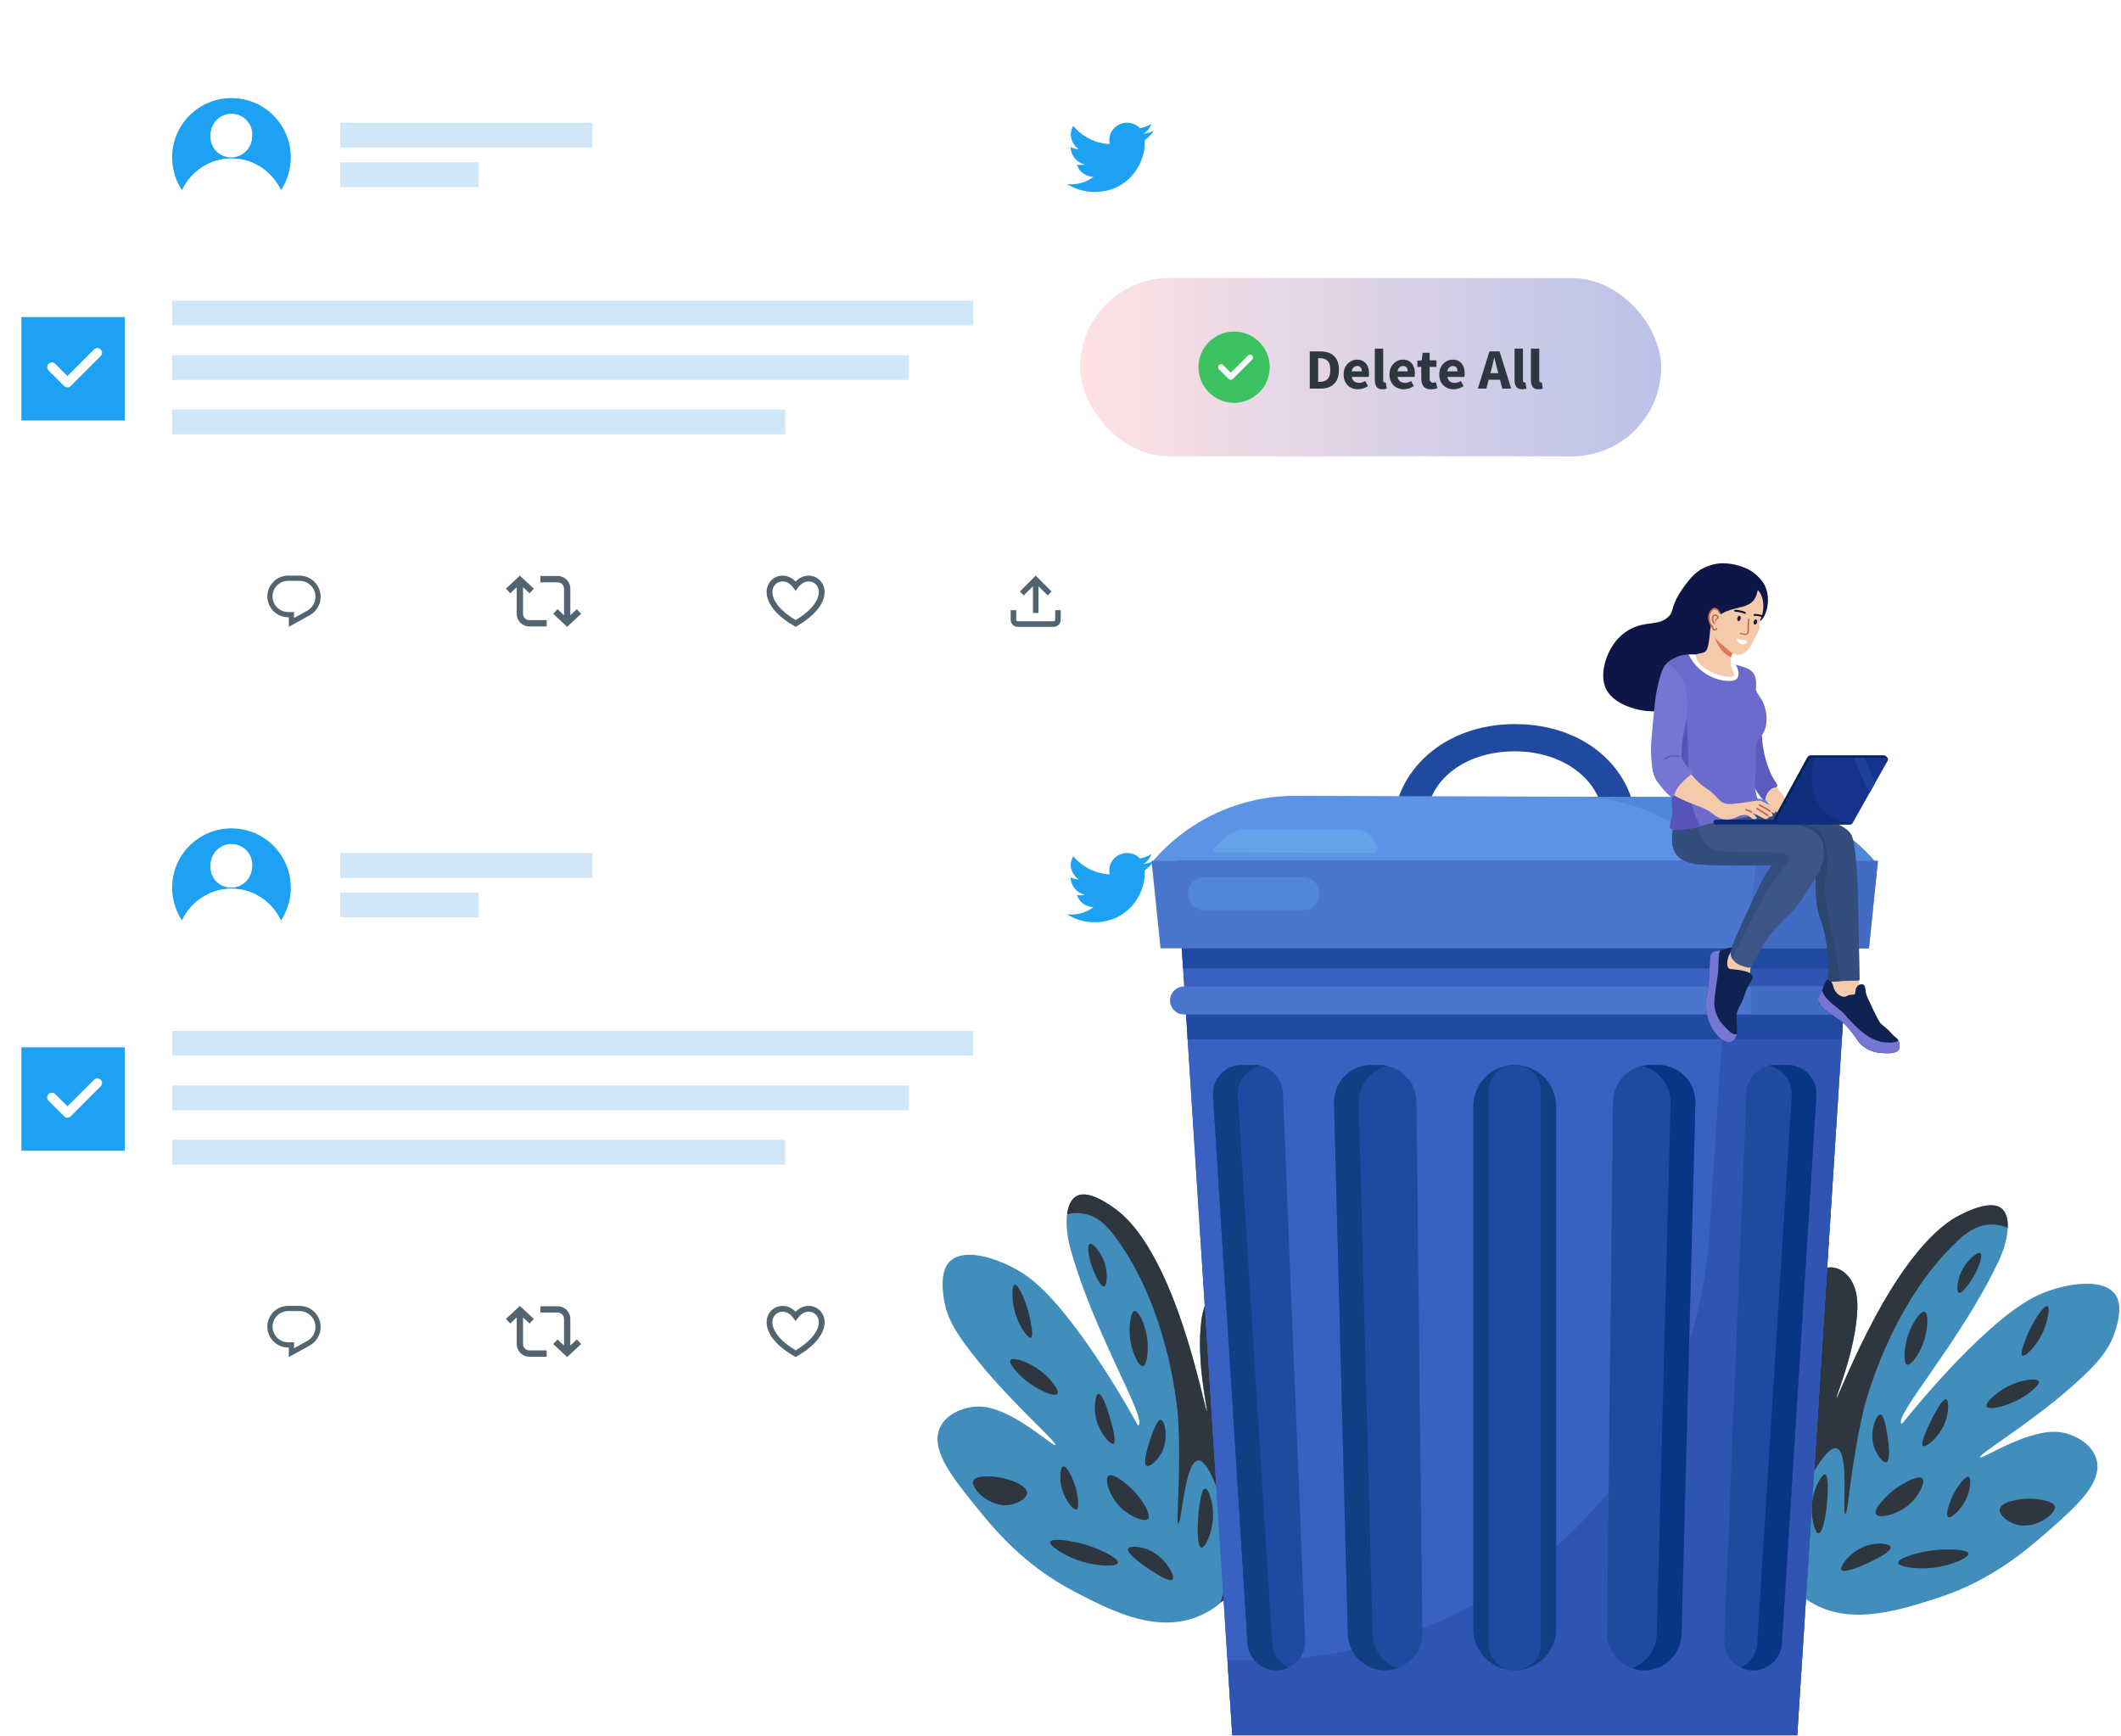 <svg width="595" height="487" viewBox="0 0 595 487" fill="none" xmlns="http://www.w3.org/2000/svg">
<g filter="url(#filter0_d_10676_3098)">
<path d="M125.392 191.758H344.067C348.376 191.758 351.967 186.722 351.967 180.679V26.077C351.967 20.034 348.376 14.998 344.067 14.998H28.442C24.134 14.998 20.543 20.034 20.543 26.077L20.543 180.679C20.543 186.722 24.134 191.758 28.442 191.758H67.94H125.392Z" fill="white"/>
</g>
<path d="M166.195 41.379H95.45V34.443H166.195V41.379Z" fill="#D0E7F7"/>
<path d="M134.29 52.477H95.45V45.541H134.29V52.477Z" fill="#D0E7F7"/>
<path d="M323.635 36.719C322.724 37.107 321.784 37.375 320.782 37.495C321.814 36.898 322.603 35.943 322.967 34.78C321.996 35.347 320.934 35.734 319.811 35.973C318.901 35.019 317.596 34.422 316.17 34.422C313.409 34.422 311.194 36.629 311.194 39.314C311.194 39.702 311.224 40.06 311.315 40.418C307.188 40.239 303.547 38.27 301.089 35.317C299.329 38.419 301.302 40.985 302.606 41.85C301.817 41.85 301.029 41.611 300.361 41.253C300.361 43.67 302.091 45.668 304.336 46.116C303.851 46.265 302.758 46.354 302.091 46.205C302.728 48.144 304.579 49.576 306.733 49.606C305.034 50.919 302.546 51.963 299.36 51.635C301.575 53.037 304.184 53.842 307.006 53.842C316.17 53.842 321.147 46.384 321.147 39.941C321.147 39.732 321.147 39.523 321.116 39.314C322.148 38.568 322.998 37.703 323.635 36.719Z" fill="#1DA1F2"/>
<path d="M273.006 91.273H48.288V84.338H273.006V91.273Z" fill="#D0E7F7"/>
<path d="M254.973 106.574H48.288V99.638H254.973V106.574Z" fill="#D0E7F7"/>
<path d="M220.295 121.812H48.288V114.877H220.295V121.812Z" fill="#D0E7F7"/>
<path d="M64.931 44.456C71.063 44.456 76.319 48.107 78.8 53.363C80.552 50.735 81.574 47.523 81.574 44.164C81.574 34.965 74.129 27.518 64.931 27.518C55.733 27.518 48.288 34.965 48.288 44.164C48.288 47.523 49.31 50.735 51.062 53.363C53.543 48.107 58.799 44.456 64.931 44.456ZM64.931 31.899C68.143 31.899 70.771 34.527 70.771 37.739C70.771 40.952 68.143 43.58 64.931 43.58C61.719 43.58 59.091 40.952 59.091 37.739C59.091 34.527 61.719 31.899 64.931 31.899Z" fill="#1DA1F2"/>
<path d="M64.871 44.148C68.083 44.148 70.711 41.52 70.711 38.308C70.711 35.095 68.083 32.467 64.871 32.467C61.659 32.467 59.031 35.095 59.031 38.308C59.031 41.666 61.659 44.148 64.871 44.148Z" fill="white"/>
<path d="M64.936 60.805C70.776 60.805 75.886 57.884 78.806 53.358C76.324 48.101 71.068 44.451 64.936 44.451C58.805 44.451 53.549 48.101 51.067 53.358C53.987 57.884 59.097 60.805 64.936 60.805Z" fill="white"/>
<rect x="20.541" y="145.707" width="331.454" height="45.906" rx="10" fill="white"/>
<path d="M227.014 163.09C226.02 163.041 224.835 163.505 223.85 164.847L223.195 165.734L222.539 164.847C221.554 163.505 220.368 163.041 219.374 163.09C218.363 163.147 217.463 163.725 217.007 164.644C216.558 165.555 216.492 166.905 217.396 168.564C218.27 170.167 220.046 172.038 223.195 173.941C226.343 172.038 228.118 170.167 228.992 168.564C229.895 166.905 229.829 165.555 229.38 164.644C228.923 163.725 228.024 163.147 227.014 163.09ZM230.42 169.345C229.321 171.363 227.165 173.51 223.604 175.584L223.195 175.828L222.785 175.584C219.223 173.51 217.068 171.363 215.967 169.345C214.861 167.312 214.82 165.392 215.549 163.92C216.271 162.464 217.702 161.553 219.292 161.472C220.634 161.398 222.031 161.927 223.194 163.106C224.357 161.927 225.753 161.398 227.095 161.472C228.685 161.553 230.116 162.464 230.838 163.92C231.567 165.392 231.526 167.312 230.42 169.345Z" fill="#536471"/>
<path d="M145.841 161.465L149.761 165.126L148.555 166.418L146.725 164.711V172.184C146.725 173.157 147.518 173.953 148.494 173.953H153.359V175.722H148.494C146.541 175.722 144.957 174.139 144.957 172.184V164.711L143.128 166.418L141.921 165.126L145.841 161.465ZM156.454 163.34H151.59V161.571H156.454C158.408 161.571 159.992 163.154 159.992 165.109V172.582L161.821 170.875L163.028 172.167L159.108 175.828L155.188 172.167L156.394 170.875L158.223 172.582V165.109C158.223 164.136 157.431 163.34 156.454 163.34Z" fill="#536471"/>
<path d="M75.003 167.298C75.003 164.075 77.617 161.465 80.84 161.465H84.023C87.297 161.465 89.95 164.119 89.95 167.392C89.95 169.551 88.778 171.534 86.891 172.576L81.019 175.828V173.138H80.97C77.696 173.211 75.003 170.579 75.003 167.298ZM80.84 162.923C78.421 162.923 76.462 164.884 76.462 167.298C76.462 169.755 78.481 171.731 80.937 171.68L81.193 171.672H82.477V173.349L86.186 171.301C87.608 170.513 88.492 169.018 88.492 167.392C88.492 164.921 86.491 162.923 84.023 162.923H80.84Z" fill="#536471"/>
<path d="M290.55 161.465L294.997 165.912L293.897 167.02L291.33 164.445V171.927H289.77V164.445L287.195 167.02L286.095 165.912L290.55 161.465ZM297.572 171.147L297.556 173.886C297.556 174.962 296.682 175.828 295.606 175.828H285.479C284.394 175.828 283.528 174.954 283.528 173.878V171.147H285.088V173.878C285.088 174.096 285.26 174.268 285.479 174.268H295.606C295.824 174.268 295.996 174.096 295.996 173.878L296.011 171.147H297.572Z" fill="#536471"/>
<rect x="6" y="88.938" width="29.004" height="29.004" fill="#1DA1F2"/>
<path d="M26.376 98.015L18.918 105.473L15.5 102.055C14.985 101.54 14.15 101.54 13.635 102.055C13.12 102.57 13.12 103.404 13.635 103.919L17.985 108.27C18.233 108.517 18.568 108.656 18.918 108.656C18.918 108.656 18.918 108.656 18.918 108.656C19.267 108.656 19.603 108.517 19.85 108.27L28.24 99.88C28.755 99.365 28.755 98.53 28.24 98.015C27.725 97.5 26.891 97.5 26.376 98.015Z" fill="white"/>
<g filter="url(#filter1_d_10676_3098)">
<path d="M125.392 396.598H344.067C348.376 396.598 351.967 391.562 351.967 385.519V230.917C351.967 224.874 348.376 219.838 344.067 219.838H28.442C24.134 219.838 20.543 224.874 20.543 230.917L20.543 385.519C20.543 391.562 24.134 396.598 28.442 396.598H67.94H125.392Z" fill="white"/>
</g>
<path d="M166.195 246.227H95.45V239.291H166.195V246.227Z" fill="#D0E7F7"/>
<path d="M134.29 257.324H95.45V250.388H134.29V257.324Z" fill="#D0E7F7"/>
<path d="M323.635 241.559C322.724 241.947 321.784 242.215 320.782 242.334C321.814 241.738 322.603 240.783 322.967 239.62C321.996 240.186 320.934 240.574 319.811 240.813C318.901 239.858 317.596 239.262 316.17 239.262C313.409 239.262 311.194 241.469 311.194 244.154C311.194 244.542 311.224 244.9 311.315 245.258C307.188 245.079 303.547 243.11 301.089 240.157C299.329 243.259 301.302 245.825 302.606 246.69C301.817 246.69 301.029 246.451 300.361 246.093C300.361 248.509 302.091 250.508 304.336 250.956C303.851 251.105 302.758 251.194 302.091 251.045C302.728 252.984 304.579 254.416 306.733 254.446C305.034 255.758 302.546 256.802 299.36 256.474C301.575 257.876 304.184 258.682 307.006 258.682C316.17 258.682 321.147 251.224 321.147 244.78C321.147 244.572 321.147 244.363 321.116 244.154C322.148 243.408 322.998 242.543 323.635 241.559Z" fill="#1DA1F2"/>
<path d="M273.006 296.121H48.288V289.185H273.006V296.121Z" fill="#D0E7F7"/>
<path d="M254.973 311.422H48.288V304.486H254.973V311.422Z" fill="#D0E7F7"/>
<path d="M220.295 326.66H48.288V319.724H220.295V326.66Z" fill="#D0E7F7"/>
<path d="M64.931 249.292C71.063 249.292 76.319 252.943 78.8 258.199C80.552 255.571 81.574 252.359 81.574 249C81.574 239.801 74.129 232.354 64.931 232.354C55.733 232.354 48.288 239.801 48.288 249C48.288 252.359 49.31 255.571 51.062 258.199C53.543 252.943 58.799 249.292 64.931 249.292ZM64.931 236.735C68.143 236.735 70.771 239.363 70.771 242.575C70.771 245.788 68.143 248.416 64.931 248.416C61.719 248.416 59.091 245.788 59.091 242.575C59.091 239.363 61.719 236.735 64.931 236.735Z" fill="#1DA1F2"/>
<path d="M64.871 248.984C68.083 248.984 70.711 246.356 70.711 243.144C70.711 239.931 68.083 237.303 64.871 237.303C61.659 237.303 59.031 239.931 59.031 243.144C59.031 246.502 61.659 248.984 64.871 248.984Z" fill="white"/>
<path d="M64.936 265.641C70.776 265.641 75.886 262.72 78.806 258.194C76.324 252.937 71.068 249.287 64.936 249.287C58.805 249.287 53.549 252.937 51.067 258.194C53.987 262.72 59.097 265.641 64.936 265.641Z" fill="white"/>
<rect x="20.541" y="350.547" width="331.454" height="45.906" rx="10" fill="white"/>
<path d="M227.014 367.926C226.02 367.877 224.835 368.341 223.85 369.683L223.195 370.57L222.539 369.683C221.554 368.341 220.368 367.877 219.374 367.926C218.363 367.983 217.463 368.561 217.007 369.48C216.558 370.391 216.492 371.741 217.396 373.4C218.27 375.003 220.046 376.874 223.195 378.777C226.343 376.874 228.118 375.003 228.992 373.4C229.895 371.741 229.829 370.391 229.38 369.48C228.923 368.561 228.024 367.983 227.014 367.926ZM230.42 374.181C229.321 376.199 227.165 378.346 223.604 380.42L223.195 380.664L222.785 380.42C219.223 378.346 217.068 376.199 215.967 374.181C214.861 372.148 214.82 370.228 215.549 368.756C216.271 367.3 217.702 366.389 219.292 366.307C220.634 366.234 222.031 366.763 223.194 367.942C224.357 366.763 225.753 366.234 227.095 366.307C228.685 366.389 230.116 367.3 230.838 368.756C231.567 370.228 231.526 372.148 230.42 374.181Z" fill="#536471"/>
<path d="M145.841 366.301L149.761 369.962L148.555 371.254L146.725 369.547V377.02C146.725 377.993 147.518 378.789 148.494 378.789H153.359V380.558H148.494C146.541 380.558 144.957 378.975 144.957 377.02V369.547L143.128 371.254L141.921 369.962L145.841 366.301ZM156.454 368.176H151.59V366.407H156.454C158.408 366.407 159.992 367.99 159.992 369.945V377.418L161.821 375.711L163.028 377.003L159.108 380.664L155.188 377.003L156.394 375.711L158.223 377.418V369.945C158.223 368.972 157.431 368.176 156.454 368.176Z" fill="#536471"/>
<path d="M75.003 372.134C75.003 368.911 77.617 366.301 80.84 366.301H84.023C87.297 366.301 89.95 368.955 89.95 372.228C89.95 374.387 88.778 376.37 86.891 377.412L81.019 380.664V377.974H80.97C77.696 378.047 75.003 375.415 75.003 372.134ZM80.84 367.759C78.421 367.759 76.462 369.72 76.462 372.134C76.462 374.591 78.481 376.567 80.937 376.516L81.193 376.508H82.477V378.185L86.186 376.136C87.608 375.349 88.492 373.854 88.492 372.228C88.492 369.757 86.491 367.759 84.023 367.759H80.84Z" fill="#536471"/>
<path d="M290.55 366.301L294.997 370.748L293.897 371.856L291.33 369.281V376.763H289.77V369.281L287.195 371.856L286.095 370.748L290.55 366.301ZM297.572 375.983L297.556 378.722C297.556 379.798 296.682 380.664 295.606 380.664H285.479C284.394 380.664 283.528 379.79 283.528 378.714V375.983H285.088V378.714C285.088 378.932 285.26 379.104 285.479 379.104H295.606C295.824 379.104 295.996 378.932 295.996 378.714L296.011 375.983H297.572Z" fill="#536471"/>
<rect x="6" y="293.781" width="29.004" height="29.004" fill="#1DA1F2"/>
<path d="M26.376 302.859L18.918 310.317L15.5 306.898C14.985 306.384 14.15 306.384 13.635 306.898C13.12 307.413 13.12 308.248 13.635 308.763L17.985 313.113C18.233 313.361 18.568 313.5 18.918 313.5C18.918 313.5 18.918 313.5 18.918 313.5C19.267 313.5 19.603 313.361 19.85 313.113L28.24 304.723C28.755 304.208 28.755 303.374 28.24 302.859C27.725 302.344 26.891 302.344 26.376 302.859Z" fill="white"/>
<path d="M348.09 360.605C344.94 358.633 338.354 360.589 337.049 370.15C335.458 381.859 338.911 395.778 338.545 395.842C338.306 395.874 335.856 383.911 331.8 371.741C323.877 347.958 315.844 341.309 313.076 339.256C311.326 337.968 305.121 333.37 301.733 335.661C298.838 337.618 298.504 343.933 300.365 350.567C307.11 374.668 322.43 398.944 319.216 399.835C319.216 399.835 302.783 369.434 289.118 358.712C282.834 353.781 270.473 349.072 266.146 354.162C263.776 356.946 264.46 361.989 264.73 364.026C265.526 369.959 268.533 374.525 274.403 381.811C283.932 393.647 296.547 404.544 296.054 405.323C295.561 406.119 283.264 394.188 274.196 394.538C269.98 394.697 264.444 396.908 263.235 401.728C261.787 407.519 267.26 414.502 273.225 421.916C278.809 428.868 287.05 438.922 301.113 446.287C310.944 451.425 322.939 457.709 334.52 453.987C357.794 446.51 358.398 405.482 358.494 398.292C358.605 391.658 358.955 367.414 348.09 360.605Z" fill="#418EBD"/>
<path d="M348.098 360.605C344.948 358.633 338.362 360.589 337.058 370.15C335.467 381.859 338.919 395.778 338.553 395.842C338.314 395.874 335.865 383.911 331.808 371.741C323.886 347.958 315.852 341.309 313.084 339.256C311.334 337.968 305.13 333.37 301.741 335.661C300.437 336.536 299.657 338.302 299.355 340.577C300.898 340.227 302.585 340.131 304.319 340.497C308.264 341.34 310.793 344.236 312.432 346.383C328.595 367.653 330.472 397.576 330.472 397.576C331.458 413.357 329.756 427.372 330.551 427.436C331.442 427.515 332.365 410.016 336.071 409.666C338.839 409.396 342.021 418.766 343.151 423.013C344.423 427.833 345.855 436.694 342.482 449.516C357.945 436.424 358.407 404.528 358.502 398.276C358.613 391.658 358.963 367.414 348.098 360.605Z" fill="#2E363F"/>
<path d="M280.295 414.393C278.258 414.059 273.613 413.741 273.009 415.395C272.277 417.384 277.336 422.602 282.554 422.204C285.099 422.013 288.074 420.454 288.105 418.784C288.169 416.668 283.46 414.902 280.295 414.393Z" fill="#2E363F"/>
<path d="M298.251 411.316C297.424 411.507 297.265 414.307 297.647 416.486C298.331 420.304 301.019 423.756 301.99 423.406C302.912 423.056 302.387 419.222 301.544 416.582C300.765 414.211 299.174 411.093 298.251 411.316Z" fill="#2E363F"/>
<path d="M302.844 432.824C300.012 432.14 295.017 431.377 294.635 432.459C294.237 433.604 298.882 436.658 303.687 438.074C307.966 439.331 313.311 439.554 313.629 438.392C313.979 437.12 308.221 434.129 302.844 432.824Z" fill="#2E363F"/>
<path d="M284.637 360.342C283.841 360.532 283.905 363.841 284.287 366.1C285.114 371.143 288.28 375.566 289.218 375.216C290.061 374.898 289.107 370.586 288.852 369.409C287.866 364.987 285.639 360.087 284.637 360.342Z" fill="#2E363F"/>
<path d="M290.706 383.677C287.922 381.879 284.088 380.59 283.467 381.497C282.847 382.404 285.52 385.363 287.604 387.097C290.992 389.913 295.844 391.981 296.608 390.978C297.355 389.992 294.317 386.015 290.706 383.677Z" fill="#2E363F"/>
<path d="M308.175 390.965C307.316 391.092 306.822 394.385 307.347 397.264C308.159 401.687 311.452 405.362 312.359 404.948C313.361 404.503 311.786 399.094 311.356 397.662C311.102 396.755 309.352 390.79 308.175 390.965Z" fill="#2E363F"/>
<path d="M310.948 413.948C309.803 414.823 311.123 419.262 313.764 422.205C316.516 425.291 321.034 427.136 322.052 426.038C323.118 424.877 320.286 420.327 317.375 417.512C315.625 415.841 312.093 413.073 310.948 413.948Z" fill="#2E363F"/>
<path d="M321.809 434.58C319.741 433.801 316.893 433.514 316.48 434.389C315.78 435.869 322.207 440.068 322.477 440.243C324.163 441.341 328.172 443.934 328.952 443.091C329.827 442.152 326.82 436.441 321.809 434.58Z" fill="#2E363F"/>
<path d="M305.692 348.912C304.642 349.357 305.613 354.321 307.442 357.979C307.904 358.902 308.985 361.034 309.717 360.859C310.512 360.668 310.735 357.789 310.194 355.402C309.399 351.791 306.647 348.514 305.692 348.912Z" fill="#2E363F"/>
<path d="M318.26 367.744C317.194 367.903 316.844 371.483 316.891 373.582C316.987 378.435 319.325 383.414 320.63 383.207C321.759 383.032 322.125 379.055 321.918 376.351C321.584 372.023 319.5 367.553 318.26 367.744Z" fill="#2E363F"/>
<path d="M325.63 398.258C324.628 398.115 323.387 401.726 322.687 403.715C322.481 404.303 320.349 410.476 321.653 411.16C322.497 411.605 324.628 409.712 325.774 407.66C327.953 403.699 326.808 398.417 325.63 398.258Z" fill="#2E363F"/>
<path d="M338.038 417.516C337.163 417.564 336.686 420.873 336.416 422.766C335.763 427.331 335.763 433.87 337.02 434.076C338.102 434.251 340.202 429.765 340.297 425.327C340.393 421.461 339.009 417.468 338.038 417.516Z" fill="#2E363F"/>
<path d="M511.8 355.812C515.252 354.397 521.393 357.467 521.043 367.107C520.613 378.911 514.823 392.051 515.188 392.163C515.411 392.242 519.881 380.868 525.942 369.573C537.81 347.492 546.862 342.306 549.932 340.763C551.873 339.793 558.777 336.325 561.72 339.156C564.249 341.59 563.486 347.858 560.527 354.078C549.773 376.668 530.524 397.985 533.547 399.417C533.547 399.417 554.927 372.261 570.231 364.037C577.278 360.251 590.243 357.721 593.632 363.464C595.493 366.598 593.966 371.45 593.346 373.423C591.548 379.134 587.81 383.111 580.778 389.299C569.372 399.337 555.086 407.912 555.436 408.771C555.786 409.63 569.929 399.974 578.805 401.867C582.926 402.742 588.016 405.86 588.382 410.823C588.812 416.773 582.226 422.722 575.099 429.006C568.417 434.892 558.57 443.403 543.457 448.255C532.894 451.643 520.009 455.78 509.223 450.132C487.572 438.79 493.983 398.256 495.096 391.16C496.13 384.622 499.917 360.664 511.8 355.812Z" fill="#418EBD"/>
<path d="M511.799 355.812C515.251 354.397 521.391 357.467 521.041 367.107C520.612 378.911 514.821 392.051 515.187 392.163C515.41 392.242 519.88 380.868 525.941 369.573C537.809 347.492 546.861 342.306 549.931 340.763C551.872 339.793 558.776 336.325 561.719 339.156C562.848 340.254 563.326 342.115 563.23 344.406C561.767 343.802 560.128 343.42 558.346 343.484C554.306 343.643 551.331 346.061 549.342 347.906C529.791 366.105 522.839 395.281 522.839 395.281C519.164 410.664 518.448 424.759 517.653 424.695C516.762 424.615 518.846 407.228 515.235 406.241C512.546 405.51 507.822 414.18 505.992 418.189C503.908 422.722 500.997 431.201 502.127 444.421C489.13 428.879 494.109 397.381 495.079 391.192C496.129 384.622 499.915 360.664 511.799 355.812Z" fill="#2E363F"/>
<path d="M569.422 420.392C571.49 420.424 576.12 420.901 576.438 422.62C576.82 424.703 570.934 428.983 565.875 427.694C563.409 427.074 560.736 425.022 560.975 423.383C561.277 421.283 566.209 420.345 569.422 420.392Z" fill="#2E363F"/>
<path d="M552.257 414.279C553.037 414.613 552.719 417.397 551.971 419.465C550.651 423.108 547.405 426.051 546.514 425.542C545.655 425.049 546.833 421.342 548.121 418.892C549.282 416.697 551.382 413.913 552.257 414.279Z" fill="#2E363F"/>
<path d="M544.046 434.703C546.957 434.512 552.016 434.607 552.206 435.753C552.413 436.946 547.307 439.173 542.343 439.745C537.905 440.255 532.607 439.57 532.48 438.361C532.337 437.041 538.525 435.068 544.046 434.703Z" fill="#2E363F"/>
<path d="M574.361 366.378C575.109 366.697 574.473 369.958 573.725 372.105C572.039 376.926 568.173 380.759 567.314 380.25C566.534 379.789 568.205 375.717 568.666 374.603C570.384 370.403 573.423 365.965 574.361 366.378Z" fill="#2E363F"/>
<path d="M564.41 388.349C567.464 387.045 571.457 386.44 571.902 387.442C572.364 388.444 569.23 390.894 566.875 392.262C563.057 394.458 557.919 395.667 557.331 394.553C556.774 393.44 560.433 390.035 564.41 388.349Z" fill="#2E363F"/>
<path d="M545.955 392.534C546.766 392.805 546.703 396.13 545.685 398.882C544.126 403.097 540.26 406.152 539.433 405.595C538.526 404.975 541.008 399.932 541.66 398.579C542.074 397.736 544.81 392.153 545.955 392.534Z" fill="#2E363F"/>
<path d="M539.284 414.73C540.271 415.78 538.203 419.932 535.1 422.398C531.871 424.959 527.083 426.009 526.287 424.768C525.428 423.432 529.008 419.439 532.348 417.164C534.353 415.796 538.298 413.664 539.284 414.73Z" fill="#2E363F"/>
<path d="M525.068 433.187C527.231 432.774 530.095 432.98 530.349 433.919C530.779 435.494 523.731 438.548 523.445 438.676C521.6 439.471 517.209 441.348 516.589 440.378C515.873 439.28 519.818 434.174 525.068 433.187Z" fill="#2E363F"/>
<path d="M555.545 351.54C556.5 352.145 554.702 356.885 552.268 360.178C551.648 361.006 550.232 362.931 549.532 362.628C548.768 362.31 549.055 359.431 549.993 357.172C551.425 353.752 554.686 350.984 555.545 351.54Z" fill="#2E363F"/>
<path d="M539.956 367.957C540.974 368.291 540.719 371.87 540.306 373.938C539.383 378.711 536.233 383.197 534.976 382.783C533.895 382.417 534.213 378.44 534.881 375.815C535.947 371.6 538.762 367.559 539.956 367.957Z" fill="#2E363F"/>
<path d="M527.508 396.75C528.511 396.782 529.131 400.552 529.465 402.62C529.561 403.225 530.61 409.684 529.211 410.145C528.304 410.447 526.522 408.22 525.758 405.993C524.279 401.729 526.331 396.718 527.508 396.75Z" fill="#2E363F"/>
<path d="M511.993 413.606C512.852 413.797 512.757 417.138 512.693 419.047C512.566 423.66 511.452 430.103 510.164 430.087C509.066 430.071 507.777 425.298 508.414 420.892C509.002 417.09 511.055 413.399 511.993 413.606Z" fill="#2E363F"/>
<path d="M454.493 237.567L390.764 237.376L390.78 232.762C390.828 216.345 405.082 203.109 424.919 203.109C445.489 203.109 459.17 216.552 459.122 232.969L459.106 237.582L454.493 237.567ZM400.548 226.574L449.386 226.717C447.318 217.602 437.535 210.745 424.935 210.745C412.081 210.745 402.68 217.475 400.548 226.574Z" fill="#1F4AA0"/>
<path d="M486.582 223.6L363.389 223.235C347.83 223.187 333.052 230.059 323.061 241.974L526.814 242.579C516.871 230.616 502.14 223.648 486.582 223.6Z" fill="#5C93E5"/>
<path d="M526.8 242.59C516.874 230.611 502.143 223.659 486.569 223.612L442.264 223.484C457.822 223.532 472.569 230.484 482.496 242.463L526.8 242.59Z" fill="#5088D8"/>
<path d="M385.405 239.207L341.085 239.08C338.285 239.064 345.396 232.605 348.625 232.621L381.237 232.717C384.228 232.732 388.412 239.223 385.405 239.207Z" fill="#64A3E8"/>
<path d="M504.173 486.742H345.679L329.962 241.469H519.89L504.173 486.742Z" fill="#3A61C1"/>
<path d="M504.173 486.742H345.679L329.962 241.469H519.89L504.173 486.742Z" fill="#3A61C1"/>
<path d="M486.244 241.469L479.531 346.256C475.22 413.405 419.509 465.679 352.217 465.679H344.343L345.695 486.742H504.173L519.89 241.469H486.244Z" fill="#2F54B2"/>
<path d="M517.374 280.617L332.647 282.033L333.156 291.498H516.674L517.374 280.617Z" fill="#1F4AA0"/>
<path d="M519.058 256.75L331.054 258.945L331.882 271.656H517.944L519.058 256.75Z" fill="#1F4AA0"/>
<path d="M524.294 265.999H325.553L323.039 241.469H526.808L524.294 265.999Z" fill="#4A76CE"/>
<path d="M492.619 241.469L490.105 265.999H524.292L526.806 241.469H492.619Z" fill="#436BC4"/>
<path d="M517.673 284.562H332.151C329.987 284.562 328.221 282.796 328.221 280.632C328.221 278.469 329.987 276.703 332.151 276.703H517.673C519.836 276.703 521.602 278.469 521.602 280.632C521.602 282.812 519.852 284.562 517.673 284.562Z" fill="#4A76CE"/>
<path d="M517.681 284.562H491.305V276.703H517.697C519.861 276.703 521.627 278.469 521.627 280.632C521.611 282.812 519.861 284.562 517.681 284.562Z" fill="#436BC4"/>
<path d="M424.916 468.507C418.49 468.507 413.288 463.305 413.288 456.878V310.348C413.288 303.921 418.49 298.719 424.916 298.719C431.343 298.719 436.545 303.921 436.545 310.348V456.878C436.561 463.289 431.343 468.507 424.916 468.507Z" fill="#123E84"/>
<path d="M424.912 468.507C420.871 468.507 417.594 465.23 417.594 461.189V306.037C417.594 301.996 420.871 298.719 424.912 298.719C428.952 298.719 432.229 301.996 432.229 306.037V461.189C432.245 465.23 428.968 468.507 424.912 468.507Z" fill="#1F4AA0"/>
<path d="M461.284 468.523C455.462 468.523 450.769 463.767 450.832 457.96L452.487 309.059C452.55 303.332 457.212 298.719 462.939 298.719H465.15C471.036 298.719 475.745 303.571 475.602 309.441L471.736 458.342C471.577 464.005 466.947 468.523 461.284 468.523Z" fill="#1F4AA0"/>
<path d="M491.786 468.523C487.189 468.523 483.514 464.689 483.689 460.092L489.941 306.482C490.116 302.139 493.695 298.719 498.038 298.719H501.458C506.135 298.719 509.826 302.664 509.54 307.325L499.868 460.935C499.597 465.198 496.065 468.523 491.786 468.523Z" fill="#1F4AA0"/>
<path d="M465.134 298.719H462.923C462.111 298.719 461.316 298.814 460.568 298.989C465.293 300.087 468.793 304.382 468.65 309.441L464.784 458.342C464.673 462.796 461.777 466.535 457.8 467.935C458.882 468.316 460.043 468.523 461.268 468.523C466.932 468.523 471.577 464.005 471.72 458.342L475.586 309.441C475.745 303.555 471.02 298.719 465.134 298.719Z" fill="#073784"/>
<path d="M501.47 298.719H498.05C497.446 298.719 496.857 298.782 496.3 298.91C500.102 299.753 502.87 303.268 502.616 307.325L492.944 460.935C492.753 463.973 490.907 466.519 488.33 467.744C489.38 468.237 490.557 468.523 491.798 468.523C496.078 468.523 499.609 465.198 499.88 460.935L509.552 307.325C509.854 302.664 506.148 298.719 501.47 298.719Z" fill="#073784"/>
<path d="M388.562 468.523C394.385 468.523 399.078 463.767 399.014 457.96L397.36 309.059C397.296 303.332 392.635 298.719 386.908 298.719H384.697C378.811 298.719 374.102 303.571 374.245 309.441L378.111 458.342C378.27 464.005 382.899 468.523 388.562 468.523Z" fill="#1F4AA0"/>
<path d="M358.045 468.523C362.642 468.523 366.317 464.689 366.142 460.092L359.89 306.482C359.715 302.139 356.136 298.719 351.793 298.719H348.372C343.695 298.719 340.005 302.664 340.291 307.325L349.963 460.935C350.234 465.198 353.781 468.523 358.045 468.523Z" fill="#1F4AA0"/>
<path d="M385.047 458.342L381.181 309.441C381.054 304.382 384.538 300.087 389.262 298.989C388.499 298.814 387.719 298.719 386.908 298.719H384.697C378.811 298.719 374.102 303.571 374.245 309.441L378.111 458.342C378.254 464.005 382.899 468.523 388.562 468.523C389.771 468.523 390.949 468.316 392.03 467.935C388.037 466.535 385.158 462.796 385.047 458.342Z" fill="#123E84"/>
<path d="M356.899 460.935L347.227 307.325C346.972 303.268 349.74 299.753 353.543 298.91C352.97 298.782 352.397 298.719 351.793 298.719H348.372C343.695 298.719 340.005 302.664 340.291 307.325L349.963 460.935C350.234 465.198 353.765 468.523 358.045 468.523C359.285 468.523 360.463 468.237 361.513 467.744C358.935 466.519 357.09 463.958 356.899 460.935Z" fill="#123E84"/>
<path d="M365.545 255.27H337.865C335.495 255.27 333.506 253.472 333.268 251.118C332.997 248.397 335.129 246.043 337.865 246.043H365.545C368.091 246.043 370.159 248.111 370.159 250.656C370.159 253.202 368.091 255.27 365.545 255.27Z" fill="#5286DB"/>
<path d="M478.335 159.331C476.188 159.585 471.781 164.564 469.999 168.621C468.838 171.246 469.267 171.644 468.249 172.773C465.513 175.812 461.568 173.903 456.779 176.782C454.266 178.293 452.914 180.298 452.437 181.014C450.225 184.338 448.396 190.32 451.084 194.186C454.234 198.719 462.84 200.358 466.913 199.149C477.015 196.158 481.39 182.509 482.201 173.982C482.774 167.571 481.151 158.981 478.335 159.331Z" fill="#0E1647"/>
<path d="M481.644 158.125C474.724 159.318 471.749 164.742 471.097 170.215C470.97 171.265 470.508 175.051 472.831 178.376C474.915 181.366 478.669 183.18 481.819 182.464C488.882 180.889 498.013 166.97 492.955 161.545C490.266 158.65 484.555 157.615 481.644 158.125Z" fill="#0E1647"/>
<path d="M491.482 270.063C491.482 270.747 491.116 270.858 490.973 272.131C490.798 273.611 491.211 274.183 490.798 274.676C490.305 275.265 489.143 275.058 488.3 274.899C487.203 274.692 485.341 274.342 484.26 272.624C484.053 272.306 483.114 270.811 483.703 269.013C484.1 267.772 485.15 266.691 486.455 266.388C488.984 265.768 491.466 268.313 491.482 270.063Z" fill="#F4CAAB"/>
<path d="M521.379 274.021C521.65 274.593 521.395 274.784 521.506 275.898C521.809 279.016 524.099 280.193 523.638 281.195C523.097 282.341 519.613 281.752 517.895 281.259C516.67 280.909 514.252 280.209 513.632 278.427C513.568 278.22 513.52 277.616 513.441 276.423C513.314 274.609 513.25 273.686 513.377 273.448C514.332 271.587 520.25 271.714 521.379 274.021Z" fill="#F4CAAB"/>
<path d="M521.677 274.692C521.677 270.683 521.391 263.604 521.295 254.854C521.168 244.005 520.325 235.971 519.45 234.428C518.734 233.155 517.541 232.583 517.127 232.392C515.043 231.421 512.116 231.628 510.732 233.267C510 234.142 509.921 235.176 509.857 236.178C509.428 243.655 509.205 247.441 509.38 249.923C509.571 252.85 509.682 254.345 510.064 255.825C510.605 257.972 511.162 258.752 511.814 261.536C512.148 262.983 512.275 264.017 512.498 265.608C512.959 269.076 513.182 270.81 512.975 272.29C512.768 273.737 512.45 274.358 512.88 274.899C513.373 275.503 514.28 275.36 516.952 275.185C520.882 274.93 521.677 275.328 521.677 274.692Z" fill="#334D7C"/>
<path d="M503.968 228.238C497.685 227.3 494.535 226.838 493.994 226.886C488.903 227.3 483.972 229.972 484.226 231.245C484.513 232.74 491.512 230.036 500.675 233.377C505.114 234.999 507.659 237.163 512.097 236.67C513.306 236.542 520.067 235.986 519.447 234.443C518.62 232.343 514.977 229.861 503.968 228.238Z" fill="#334D7C"/>
<path d="M522.716 276.193C523.337 276.511 523.273 277.45 523.448 278.563C523.543 279.152 524.212 280.552 525.548 283.336C527.027 286.422 527.33 286.788 527.696 287.17C528.3 287.774 528.555 287.806 529.716 288.935C530.877 290.049 530.766 290.144 531.561 290.781C531.927 291.067 532.213 291.258 532.468 291.687C532.818 292.276 532.85 292.865 532.85 293.151C532.866 293.66 532.882 294.185 532.548 294.615C532.245 294.996 531.816 295.108 531.211 295.267C530.368 295.474 529.668 295.442 529.445 295.442C527.584 295.362 526.646 295.315 525.484 294.933C524.832 294.71 523.464 294.249 522.175 293.087C521.237 292.244 521.285 291.878 519.598 289.731C518.739 288.649 518.326 288.108 517.705 287.488C516.767 286.549 515.685 285.817 513.537 284.354C512.615 283.717 511.708 283.129 510.833 282.031C510.085 281.109 510.006 280.615 510.022 280.265C510.053 279.677 510.371 279.534 510.928 278.372C511.326 277.529 511.199 277.497 511.612 276.559C512.09 275.493 512.503 274.57 512.996 274.586C513.442 274.602 513.792 275.413 514.078 276.05C514.349 276.686 514.253 276.781 514.508 277.338C514.683 277.72 515.017 278.468 515.796 279.009C516.067 279.2 516.767 279.693 517.61 279.565C518.007 279.502 517.976 279.375 518.548 279.184C519.582 278.85 520.044 279.168 520.362 278.802C520.6 278.531 520.362 278.309 520.585 277.561C520.68 277.227 520.807 276.829 521.141 276.527C521.539 276.129 522.255 275.938 522.716 276.193Z" fill="#0F2251"/>
<path d="M510.021 280.223C510.053 279.634 510.371 279.491 510.928 278.33C511.039 278.107 511.103 277.948 511.151 277.805C511.246 278.123 511.358 278.441 511.533 278.759C511.787 279.268 512.089 279.666 512.646 280.27C514.364 282.116 515.335 282.466 516.941 283.977C518.055 285.011 517.61 284.852 519.391 286.681C520.537 287.859 521.443 288.781 522.796 289.784C523.893 290.595 524.816 291.279 526.28 291.804C527.87 292.377 529.159 292.424 529.891 292.456C530.686 292.488 531.132 292.408 531.482 292.329C531.911 292.218 532.277 292.074 532.595 291.915C532.834 292.424 532.85 292.902 532.866 293.156C532.881 293.665 532.897 294.19 532.563 294.62C532.261 295.001 531.831 295.113 531.227 295.272C530.384 295.479 529.684 295.447 529.461 295.447C527.6 295.367 526.661 295.32 525.5 294.938C524.848 294.715 523.48 294.254 522.191 293.092C521.253 292.249 521.3 291.883 519.614 289.736C518.755 288.654 518.341 288.113 517.721 287.493C516.782 286.554 515.701 285.822 513.553 284.359C512.63 283.723 511.723 283.134 510.849 282.036C510.101 281.05 510.005 280.573 510.021 280.223Z" fill="#7575D3"/>
<path d="M511.127 234.176C511.365 234.526 512.049 235.592 512.447 238.248C513.004 241.987 512.304 244.373 512.002 246.934C511.699 249.559 512.208 252.454 513.211 258.261C514.086 263.272 514.738 264.624 515.517 270.033C515.82 272.149 516.01 273.931 516.138 275.187C514.086 275.331 513.306 275.394 512.877 274.853C512.447 274.312 512.765 273.692 512.972 272.244C513.179 270.765 512.94 269.031 512.495 265.563C512.288 263.988 512.145 262.938 511.811 261.49C511.174 258.706 510.618 257.927 510.061 255.779C509.679 254.3 509.584 252.804 509.377 249.877C509.218 247.443 509.409 243.785 509.838 236.642C506.672 236.339 504.318 234.653 500.675 233.333C491.512 229.992 484.512 232.696 484.226 231.201C484.13 230.708 484.799 230.024 485.928 229.34C494.853 229.642 501.311 230.103 504.397 230.644C507.34 231.169 509.743 232.172 511.127 234.176Z" fill="#2B4770"/>
<path d="M469.825 231.13C469.3 231.926 469.236 232.769 469.141 233.93C469.03 235.33 468.823 237.955 470.493 239.928C471.798 241.471 473.595 241.884 475.234 242.25C477.016 242.664 482.965 242.855 493.242 242.728C497.314 242.68 496.408 242.616 498.173 242.632C504.266 242.696 505.809 243.396 508.052 242.25C508.291 242.123 511.473 240.421 511.536 237.701C511.584 235.792 510.089 234.376 509.5 233.835C507.591 232.037 505.237 231.655 504.378 231.512C495.755 230.128 491.158 229.428 476.984 229.094C474.916 229.046 471.241 228.967 469.825 231.13Z" fill="#3D5586"/>
<path d="M508.712 233.93C510.477 234.328 511.591 237.318 511.623 239.641C511.623 239.943 511.607 240.77 511.146 242.345C510.621 244.079 509.937 245.4 507.073 249.79C504.544 253.672 503.876 254.467 503.303 255.12C502.046 256.52 502.126 256.138 500.201 258.126C497.528 260.894 495.985 263.074 495.46 263.837C494.697 264.951 494.299 265.508 493.917 266.255C492.517 268.928 492.517 268.928 491.404 270.996C490.942 271.871 489.574 271.187 488.89 270.996C487.506 270.614 485.867 269.501 485.597 267.989C485.39 266.828 485.247 266.319 490.926 254.149C493.281 249.091 494.49 246.593 494.999 245.829C500.614 237.112 497.131 243.889 503.605 237.605C506.516 234.773 507.487 233.66 508.712 233.93Z" fill="#3D5586"/>
<path d="M491.662 273.757C491.917 274.441 491.312 274.886 490.326 276.764C489.117 279.102 489.642 279.182 488.385 281.584C487.86 282.602 487.415 283.222 487.224 284.384C487.112 285.084 487.128 285.688 487.144 286.324C487.176 287.406 487.319 288.043 487.271 289.379C487.255 289.872 487.224 290.127 487.144 290.413C487.049 290.731 486.826 291.479 486.11 291.956C486.031 292.004 485.712 292.211 485.299 292.306C485.044 292.354 484.122 292.481 482.626 291.272C480.192 289.283 479.254 286.102 479.095 285.545C478.951 285.02 478.347 282.793 478.665 280.041C478.776 279.023 478.904 279.007 479.142 277.289C479.317 276.08 479.508 274.632 479.524 272.771C479.54 271.403 479.715 270.05 479.747 268.682C479.747 268.38 479.763 267.823 480.129 267.394C480.558 266.885 481.29 266.757 481.799 266.662C482.372 266.566 482.419 266.662 483.008 266.535C483.565 266.423 483.708 266.28 484.249 266.105C484.615 265.978 485.919 265.548 486.142 265.882C486.317 266.137 485.649 266.598 485.06 267.903C484.678 268.746 484.599 269.366 484.583 269.541C484.519 270.034 484.408 271.164 485.012 271.641C485.283 271.848 485.569 271.848 485.999 271.864C485.999 271.864 486.937 271.896 488.751 272.246C489.498 272.389 491.28 272.739 491.662 273.757Z" fill="#0F2251"/>
<path d="M478.665 280.056C478.776 279.038 478.904 279.022 479.142 277.304C479.317 276.095 479.508 274.647 479.524 272.786C479.54 271.418 479.715 270.066 479.747 268.698C479.747 268.395 479.763 267.838 480.129 267.409C480.558 266.9 481.29 266.773 481.799 266.677C482.244 266.598 482.372 266.645 482.674 266.598C482.547 266.789 482.435 266.995 482.356 267.234C482.213 267.632 482.197 267.95 482.181 268.22C482.053 270.782 482.038 272.245 481.878 273.597C481.878 273.597 481.878 273.597 481.656 275.061C481.194 278.163 481.147 278.497 481.099 279.022C480.94 280.549 480.86 281.297 480.924 282.029C480.956 282.426 481.163 284.272 482.388 286.244C482.833 286.96 483.437 287.565 484.631 288.79C485.49 289.665 485.887 289.967 486.444 290.078C486.715 290.142 486.969 290.142 487.208 290.11C487.192 290.221 487.16 290.317 487.144 290.428C487.049 290.746 486.826 291.494 486.11 291.971C486.031 292.019 485.712 292.226 485.299 292.321C485.044 292.369 484.122 292.496 482.626 291.287C480.192 289.299 479.254 286.117 479.095 285.56C478.951 285.035 478.347 282.824 478.665 280.056Z" fill="#7575D3"/>
<path d="M469.141 233.93C469.237 232.769 469.3 231.91 469.825 231.13C471.034 229.285 473.85 229.078 475.934 229.078C475.982 230.414 476.189 231.846 476.698 233.31C477.095 234.487 477.652 236.062 479.116 237.271C480.993 238.83 483.3 238.894 484.509 238.925C497.06 239.164 501.053 238.75 501.785 240.246C502.358 241.423 500.465 242.902 497.378 247.293C495.804 249.552 494.372 252.209 491.54 257.522C489.456 261.451 487.595 265.365 485.988 269.024C485.781 268.706 485.638 268.371 485.575 268.006C485.368 266.844 485.225 266.335 490.904 254.165C493.258 249.107 494.467 246.609 494.976 245.845C495.915 244.398 496.583 243.38 497.108 242.648C496.503 242.664 496.106 242.711 493.226 242.743C482.95 242.871 477 242.664 475.218 242.266C473.58 241.9 471.782 241.487 470.478 239.943C468.823 237.955 469.03 235.346 469.141 233.93Z" fill="#334D7C"/>
<path d="M496.335 217.861C497.655 218.688 497.273 219.341 499.501 222.188C501.012 224.113 501.775 225.099 503.239 225.927C504.48 226.627 505.339 226.706 505.371 227.215C505.418 227.947 503.732 228.854 502.141 228.965C501.155 229.029 500.312 228.774 499.564 228.456C497.91 227.724 496.812 226.595 493.694 222.14C491.26 218.672 491.069 218.116 491.308 217.686C491.865 216.7 494.537 216.716 496.335 217.861Z" fill="#F4CAAB"/>
<path d="M493.831 205.09C494.531 205.297 493.926 206.904 494.992 211.676C494.992 211.676 496.106 216.687 498.094 219.296C498.094 219.312 498.158 219.376 498.222 219.487C498.301 219.614 498.683 220.235 498.54 220.585C498.412 220.919 497.919 220.792 497.251 221.094C496.344 221.507 495.883 222.366 495.708 222.701C495.183 223.655 495.374 224.26 495.056 224.371C494.451 224.594 493.131 222.494 492.86 222.048C490.522 218.246 489.345 216.337 489.186 214.365C488.772 209.481 492.558 204.724 493.831 205.09Z" fill="#5A5ABF"/>
<path d="M499.146 230.603H518.379C518.793 230.603 519.19 230.38 519.381 230.015L529.594 213.184C529.817 212.786 529.022 211.863 528.576 211.863H508.007C507.577 211.863 507.196 212.102 506.989 212.468L497.428 229.951C497.03 230.699 498.271 230.603 499.146 230.603Z" fill="#061E59"/>
<path d="M484.518 185.74C486.109 186.186 485.377 186.011 486.84 186.424C488.304 186.838 490.213 187.299 491.231 188.142C493.124 189.733 492.551 192.47 492.583 193.233C492.631 194.426 494.206 195.794 494.779 197.449C495.097 198.34 495.638 199.962 495.558 201.999C495.526 202.858 495.431 204.385 494.492 205.864C494.047 206.564 493.84 206.58 493.426 207.216C492.488 208.68 492.535 210.271 492.551 211.178C492.726 219.386 491.82 219.259 492.647 222.695C493.283 225.336 494.158 226.72 493.331 227.929C492.758 228.772 491.724 228.947 490.324 229.186C483.945 230.252 483.054 230.283 481.32 230.633C478.266 231.254 476.42 232.097 473.764 232.479C471.839 232.749 472.221 232.399 470.184 232.67C469.596 232.749 469.134 232.845 468.832 232.574C468.196 232.033 468.673 230.49 468.832 229.965C469.532 227.563 468.8 226.943 469.023 221.836C469.214 217.541 469.978 211.973 471.25 199.962C471.696 195.81 472.062 191.738 469.707 189.797C468.609 188.89 467.019 188.54 466.907 187.474C466.764 186.138 469.055 184.913 469.516 184.674C472.157 183.259 474.352 183.609 475.848 183.609C477.2 183.609 480.35 184.563 484.518 185.74Z" fill="#6B6BCE"/>
<path d="M469.038 221.838C469.229 217.543 469.992 211.975 471.265 199.964C471.408 198.548 471.551 197.164 471.583 195.844C471.838 196.289 472.06 196.751 472.283 197.228C473.222 199.328 473.365 203.496 473.603 211.752C473.842 219.817 473.651 223.079 475.258 227.756C475.783 229.299 476.387 230.651 476.96 231.78C475.942 232.067 471.44 233.308 468.847 232.576C468.036 232.353 468.688 230.492 468.847 229.967C469.547 227.565 468.815 226.944 469.038 221.838Z" fill="#5754B9"/>
<path d="M485.328 191.008C483.514 191.008 481.303 190.674 478.789 189.163C475.91 187.429 474.399 184.979 473.699 183.579C474.526 183.547 475.258 183.611 475.862 183.611C477.199 183.611 480.364 184.581 484.532 185.743C486.123 186.188 485.391 186.013 486.855 186.427C487.125 186.49 489.336 191.008 485.328 191.008Z" fill="white"/>
<path d="M471.313 214.013C471.806 212.645 471.456 212.598 471.822 209.114C472.299 204.596 472.983 203.928 473.238 199.887C473.413 197.262 473.238 195.751 473.174 195.178C472.967 193.476 472.713 191.583 471.424 189.69C471.329 189.547 468.465 185.013 467.129 186.604C466.508 187.351 466.174 188.274 465.745 189.69C464.759 192.967 464.425 195.639 464.393 195.942C464.075 198.726 463.868 200.841 463.804 201.43C463.216 207.666 463.184 208.668 463.152 209.623C463.136 210.609 463.12 213.027 463.661 216.082C464.059 218.245 465.14 219.82 465.824 220.122C467.463 220.838 470.04 217.513 471.313 214.013Z" fill="#7575D3"/>
<path d="M473.118 216.185C474.072 216.424 474.088 217.028 476.093 219.017C478.654 221.578 478.893 220.831 481.12 223.153C482.17 224.235 482.885 225.205 484.285 225.476C484.413 225.508 484.715 225.555 485.956 225.476C487.372 225.38 488.437 225.221 489.758 225.03C492.908 224.553 493.353 224.458 494.149 224.712C494.292 224.76 494.848 225.046 495.962 225.619C497.107 226.207 497.569 226.494 497.839 227.035C498.014 227.417 498.094 227.926 497.903 228.069C497.648 228.26 497.028 227.751 496.932 227.878C496.837 228.005 497.489 228.514 497.314 228.785C497.06 229.198 496.312 229.039 496.312 229.039C496.312 229.039 496.026 229.548 495.692 229.691C495.278 229.866 494.848 229.612 494.021 229.182C493.385 228.848 491.715 227.957 491.635 228.085C491.555 228.212 492.987 229.135 492.796 229.564C492.701 229.787 492.224 229.819 491.89 229.755C491.205 229.628 491.11 229.119 490.41 228.785C489.821 228.514 489.265 228.594 488.74 228.657C487.897 228.769 487.626 229.055 486.799 229.373C486.306 229.564 484.938 230.089 483.379 229.755C482.281 229.532 481.422 228.944 481.183 228.785C480.881 228.578 480.674 228.403 480.595 228.339C479.131 227.082 476.204 226.017 476.204 226.017C473.436 225.014 467.63 222.899 467.423 220.337C467.28 218.237 470.795 215.613 473.118 216.185Z" fill="#F4CAAB"/>
<path d="M496.77 227.699C496.849 227.604 496.818 227.461 496.722 227.397C496.452 227.206 496.165 227.015 495.895 226.84C495.45 226.57 495.1 226.379 494.559 226.092C494.256 225.933 493.938 225.774 493.62 225.615C493.509 225.568 493.382 225.599 493.318 225.711C493.27 225.822 493.302 225.949 493.413 225.997C493.731 226.156 494.034 226.315 494.336 226.474C494.861 226.761 495.227 226.952 495.64 227.206C495.911 227.381 496.181 227.556 496.452 227.747C496.563 227.826 496.69 227.795 496.77 227.699Z" fill="#C36252"/>
<path d="M496.083 228.834C496.147 228.738 496.131 228.595 496.02 228.532C495.733 228.341 495.463 228.166 495.176 227.975C494.461 227.513 493.729 227.052 492.997 226.607C492.886 226.543 492.758 226.575 492.695 226.686C492.631 226.798 492.663 226.925 492.774 226.988C493.506 227.434 494.222 227.895 494.938 228.357C495.224 228.547 495.511 228.722 495.781 228.913C495.876 228.961 496.02 228.929 496.083 228.834Z" fill="#C36252"/>
<path d="M491.509 227.869C491.573 227.758 491.525 227.63 491.414 227.567C491.159 227.439 490.889 227.312 490.634 227.201C490.38 227.089 490.125 226.994 489.855 226.914C489.743 226.883 489.616 226.946 489.568 227.058C489.536 227.169 489.6 227.296 489.711 227.328C489.966 227.408 490.205 227.503 490.459 227.614C490.714 227.726 490.968 227.837 491.223 227.964C491.318 228.028 491.445 227.98 491.509 227.869Z" fill="#C36252"/>
<path d="M481.341 229.93H501.21C501.576 229.93 501.878 230.232 501.878 230.598C501.878 230.964 501.576 231.266 501.21 231.266H481.341C480.975 231.266 480.673 230.964 480.673 230.598C480.673 230.216 480.959 229.93 481.341 229.93Z" fill="#072872"/>
<path d="M486.662 182.325C486.567 182.85 486.281 182.738 485.803 183.709C485.676 183.979 485.04 186.095 486.01 187.908C486.376 188.592 487.808 190.82 482.447 189.388C480.665 188.911 478.947 188.004 477.531 186.906C476.561 186.143 475.479 184.265 475.781 183.725C476.004 183.311 476.927 183.343 477.945 183.025C480.235 182.309 479.026 174.466 480.935 173.766C482.844 173.034 487.012 180.368 486.662 182.325Z" fill="#F4CAAB"/>
<path d="M480.917 178.31C481.077 178.135 481.267 178.008 481.49 177.928C483.415 177.212 487.01 180.362 486.644 182.319C486.549 182.844 486.263 182.732 485.785 183.703C485.754 183.782 485.674 184.005 485.595 184.355C485.117 184.148 484.72 183.91 484.37 183.655C482.429 182.287 481.427 180.235 480.917 178.31Z" fill="#DD7858"/>
<path d="M490.415 162.997C491.226 163.443 492.658 164.254 493.612 165.908C494.265 167.022 494.519 167.181 494.789 169.281C495.028 171.031 494.742 172.462 494.583 172.781C494.249 173.465 493.803 173.592 493.612 174.419C493.405 175.342 493.867 175.469 493.437 176.678C492.912 178.189 492.737 177.935 491.958 179.637C490.272 183.376 488.474 183.503 488.315 183.566C487.313 183.964 486.104 183.407 485.197 182.644C483.113 180.894 482.079 180.019 481.522 179.351C479.629 177.124 479.247 171.588 481.204 167.595C481.649 166.688 476.861 165.352 479.868 162.902C483.956 159.561 490.112 162.838 490.415 162.997Z" fill="#F4CAAB"/>
<path d="M470.264 210.363C471.027 210.809 472.045 213.799 473.366 215.056C474.082 215.74 474.813 216.043 474.782 216.599C474.766 217.013 474.368 217.283 474.066 217.506C474.066 217.506 472.904 218.365 471.361 220.02C469.739 221.754 469.818 223.567 468.975 223.567C468.848 223.567 468.705 223.519 468.195 223.058C467.368 222.294 463.55 218.556 463.55 215.247C463.55 211.97 468.609 209.393 470.264 210.363Z" fill="#7575D3"/>
<path d="M499.578 231.279H518.811C519.225 231.279 519.623 231.057 519.814 230.691L529.518 213.398C529.74 213.001 529.454 212.523 529.009 212.523H508.439C508.01 212.523 507.628 212.762 507.421 213.128L498.56 229.561C498.147 230.341 498.703 231.279 499.578 231.279Z" fill="#15328C"/>
<path d="M466.89 213.08C466.969 213.159 467.097 213.175 467.192 213.112C467.669 212.73 468.497 212.221 469.61 212.205C470.04 212.205 470.453 212.269 470.867 212.412C470.978 212.444 471.09 212.396 471.137 212.284C471.185 212.173 471.121 212.03 471.01 211.998C470.549 211.839 470.087 211.76 469.61 211.775C468.369 211.791 467.447 212.364 466.922 212.778C466.826 212.841 466.81 212.984 466.89 213.08Z" fill="#5B5BBC"/>
<path d="M522.997 212.523L526.036 219.619L524.366 222.593L520.054 212.523H522.997Z" fill="#1E429B"/>
<path d="M498.56 229.561L507.421 213.128C507.628 212.746 508.01 212.523 508.439 212.523H509.028C508.535 213.971 508.105 215.944 508.185 218.282C508.248 219.825 508.391 223.914 511.271 227.079C513.753 229.832 517.157 230.643 519.75 230.802C519.527 231.088 519.193 231.279 518.827 231.279H499.578C498.703 231.279 498.147 230.341 498.56 229.561Z" fill="#0F2E7C"/>
<path d="M489.602 171.663C489.252 171.52 488.886 171.393 488.52 171.298C487.932 171.138 487.343 171.059 486.739 171.043C486.596 171.043 486.468 171.154 486.468 171.313C486.468 171.457 486.58 171.568 486.723 171.584C487.295 171.6 487.852 171.679 488.393 171.822C488.743 171.918 489.077 172.029 489.395 172.172C489.523 172.22 489.682 172.172 489.729 172.045C489.809 171.886 489.745 171.727 489.602 171.663Z" fill="#161237"/>
<path d="M490.623 173.53C490.511 173.514 490.416 173.578 490.4 173.657C490.305 174.309 490.241 174.977 490.225 175.646C490.209 175.964 490.225 176.234 490.225 176.473C490.225 177.141 490.225 177.475 490.002 177.65C489.732 177.857 489.143 177.809 488.348 177.491C488.252 177.459 488.141 177.491 488.093 177.57C488.046 177.65 488.093 177.761 488.205 177.793C488.364 177.857 488.507 177.905 488.65 177.952C489.398 178.175 489.939 178.159 490.273 177.905C490.623 177.634 490.607 177.236 490.607 176.489C490.607 176.25 490.607 175.98 490.607 175.677C490.623 175.025 490.686 174.357 490.782 173.721C490.814 173.625 490.734 173.546 490.623 173.53Z" fill="#C36252"/>
<path d="M488 172.735C487.746 172.672 487.459 172.958 487.364 173.372C487.268 173.769 487.411 174.151 487.666 174.215C487.921 174.279 488.207 173.992 488.302 173.579C488.398 173.165 488.255 172.783 488 172.735Z" fill="#23173D"/>
<path d="M492.585 173.735C492.33 173.672 492.044 173.958 491.949 174.372C491.853 174.785 491.996 175.151 492.267 175.215C492.521 175.279 492.808 174.992 492.903 174.579C492.983 174.165 492.855 173.783 492.585 173.735Z" fill="#23173D"/>
<path d="M494.309 172.525C493.912 172.414 493.514 172.334 493.1 172.287C492.798 172.239 492.48 172.223 492.178 172.207C492.034 172.207 491.907 172.318 491.907 172.477C491.907 172.621 492.019 172.732 492.162 172.732C492.448 172.732 492.734 172.764 493.021 172.796C493.403 172.843 493.784 172.923 494.166 173.034C494.309 173.066 494.437 172.987 494.484 172.859C494.548 172.716 494.453 172.573 494.309 172.525Z" fill="#161237"/>
<path d="M489.833 179.62L489.483 179.604C488.974 179.588 488.465 179.492 487.94 179.317L487.272 179.095C487.113 179.047 487.017 179.206 487.081 179.365C487.288 179.874 488.051 180.606 488.735 180.749C489.419 180.892 489.833 180.399 490.024 179.985C490.104 179.826 489.976 179.62 489.833 179.62Z" fill="#FEFDFB"/>
<path d="M490.853 160.226C490.63 160.115 490.424 160.004 490.201 159.908C488.992 159.367 487.799 159.16 486.717 159.129C484.919 159.081 483.456 159.51 482.915 159.701C478.858 161.069 477.061 164.537 476.345 165.921C475.375 167.815 479.463 174.194 479.336 175.848C484.235 167.91 491.728 172.969 493.064 165.667C493.176 165.031 496.198 168.928 493.669 174.226C495.689 173.478 498.728 164.012 490.853 160.226Z" fill="#0E1647"/>
<path d="M481.017 170.551C481.892 170.52 482.433 171.649 482.465 171.713C483.245 173.415 482.051 176.724 481.017 176.772C480.715 176.787 480.556 176.262 480.254 175.881C479.618 175.053 478.965 173.558 479.331 172.397C479.538 171.649 480.174 170.567 481.017 170.551Z" fill="#F4CAAB"/>
<path d="M480.978 174.625C481.01 174.673 481.026 174.689 481.026 174.689C481.01 174.705 480.994 174.673 480.978 174.625Z" fill="#C36252"/>
<path d="M481.663 172.438C481.949 172.598 482.124 172.884 482.14 173.234C482.156 173.361 482.045 173.472 481.917 173.457C481.822 173.457 481.758 173.377 481.742 173.282C481.726 173.059 481.615 172.884 481.456 172.788C481.233 172.661 480.931 172.741 480.772 172.9C480.613 173.059 480.549 173.377 480.613 173.775C480.661 174.077 480.788 174.332 480.883 174.507C480.756 174.284 480.804 174.379 480.883 174.507C480.899 174.538 480.931 174.57 480.947 174.602C480.963 174.634 480.979 174.666 480.995 174.697C481.249 175.127 480.931 175.095 480.915 175.095C480.645 175.031 480.47 174.65 480.374 174.427C480.152 173.854 480.056 173.043 480.502 172.613C480.772 172.359 481.265 172.216 481.663 172.438Z" fill="#C36252"/>
<path d="M480.962 174.619C480.946 174.587 480.914 174.555 480.898 174.523C480.93 174.571 480.946 174.619 480.978 174.651C480.962 174.635 480.962 174.619 480.962 174.619Z" fill="#C36252"/>
<path d="M479.838 171.23C479.567 171.58 479.249 172.185 479.201 173.076C479.138 174.332 479.647 175.51 480.156 175.812V175.828C480.188 176.066 480.283 176.734 480.92 176.878C481.397 176.989 481.619 176.671 481.731 176.4C481.779 176.289 481.715 176.162 481.619 176.13C481.524 176.098 481.413 176.162 481.381 176.257C481.285 176.496 481.206 176.528 481.031 176.48C480.697 176.4 480.601 176.082 480.57 175.748C480.554 175.621 480.538 175.525 480.426 175.478C480.06 175.335 479.551 174.253 479.615 173.076C479.647 172.439 479.838 171.898 480.172 171.469C480.299 171.294 480.49 171.055 480.776 170.976C481.095 170.896 481.365 171.023 481.476 171.087C481.89 171.294 482.081 171.676 482.16 171.946C482.192 172.042 482.288 172.089 482.383 172.057C482.494 172.026 482.558 171.898 482.526 171.787C482.415 171.453 482.176 170.976 481.651 170.705C481.508 170.642 481.126 170.451 480.665 170.578C480.235 170.705 479.981 171.039 479.838 171.23Z" fill="#C36252"/>
<path d="M482.05 173.391C482.066 173.455 481.843 173.487 481.652 173.662C481.27 174.011 481.318 174.584 481.239 174.584C481.175 174.584 481.111 174.266 481.175 173.964C481.207 173.821 481.27 173.534 481.509 173.391C481.732 173.264 482.034 173.312 482.05 173.391Z" fill="#C36252"/>
<rect x="303" y="78" width="163" height="50" rx="25" fill="url(#paint0_linear_10676_3098)"/>
<path d="M346.199 93C340.685 93 336.199 97.486 336.199 103C336.199 108.514 340.685 113 346.199 113C351.713 113 356.199 108.514 356.199 103C356.199 97.486 351.713 93 346.199 93Z" fill="#3DC262"/>
<path d="M351.264 100.884L345.847 106.3C345.685 106.463 345.471 106.545 345.258 106.545C345.045 106.545 344.832 106.463 344.669 106.3L341.961 103.592C341.635 103.266 341.635 102.739 341.961 102.414C342.287 102.088 342.813 102.088 343.139 102.414L345.258 104.533L350.086 99.705C350.412 99.379 350.938 99.379 351.264 99.705C351.59 100.031 351.59 100.558 351.264 100.884Z" fill="#FAFAFA"/>
<path d="M367.431 109.001V98.569H370.375C371.441 98.569 372.364 98.751 373.143 99.113C373.921 99.476 374.524 100.041 374.951 100.809C375.388 101.566 375.607 102.542 375.607 103.737C375.607 104.932 375.393 105.918 374.967 106.697C374.54 107.476 373.943 108.057 373.175 108.441C372.417 108.814 371.527 109.001 370.503 109.001H367.431ZM369.783 107.097H370.231C370.828 107.097 371.345 106.99 371.783 106.777C372.231 106.564 372.577 106.212 372.823 105.721C373.068 105.23 373.191 104.569 373.191 103.737C373.191 102.905 373.068 102.254 372.823 101.785C372.577 101.305 372.231 100.969 371.783 100.777C371.345 100.574 370.828 100.473 370.231 100.473H369.783V107.097Z" fill="#2E363F"/>
<path d="M380.947 109.193C380.19 109.193 379.507 109.028 378.899 108.697C378.291 108.366 377.811 107.892 377.459 107.273C377.107 106.654 376.931 105.908 376.931 105.033C376.931 104.169 377.107 103.428 377.459 102.809C377.822 102.19 378.291 101.716 378.867 101.385C379.443 101.044 380.046 100.873 380.675 100.873C381.432 100.873 382.056 101.044 382.547 101.385C383.048 101.716 383.422 102.169 383.667 102.745C383.923 103.31 384.051 103.956 384.051 104.681C384.051 104.884 384.04 105.086 384.019 105.289C383.998 105.481 383.976 105.625 383.955 105.721H379.203C379.31 106.297 379.55 106.724 379.923 107.001C380.296 107.268 380.744 107.401 381.267 107.401C381.832 107.401 382.403 107.225 382.979 106.873L383.763 108.297C383.358 108.574 382.904 108.793 382.403 108.953C381.902 109.113 381.416 109.193 380.947 109.193ZM379.187 104.169H382.051C382.051 103.732 381.944 103.374 381.731 103.097C381.528 102.809 381.192 102.665 380.723 102.665C380.36 102.665 380.035 102.793 379.747 103.049C379.459 103.294 379.272 103.668 379.187 104.169Z" fill="#2E363F"/>
<path d="M387.836 109.193C387.025 109.193 386.46 108.953 386.14 108.473C385.831 107.982 385.676 107.337 385.676 106.537V97.785H388.028V106.633C388.028 106.878 388.071 107.049 388.156 107.145C388.252 107.241 388.348 107.289 388.444 107.289C388.497 107.289 388.54 107.289 388.572 107.289C388.615 107.278 388.668 107.268 388.732 107.257L389.02 109.001C388.892 109.054 388.727 109.097 388.524 109.129C388.332 109.172 388.103 109.193 387.836 109.193Z" fill="#2E363F"/>
<path d="M393.806 109.193C393.049 109.193 392.366 109.028 391.758 108.697C391.15 108.366 390.67 107.892 390.318 107.273C389.966 106.654 389.79 105.908 389.79 105.033C389.79 104.169 389.966 103.428 390.318 102.809C390.681 102.19 391.15 101.716 391.726 101.385C392.302 101.044 392.905 100.873 393.534 100.873C394.292 100.873 394.916 101.044 395.406 101.385C395.908 101.716 396.281 102.169 396.526 102.745C396.782 103.31 396.91 103.956 396.91 104.681C396.91 104.884 396.9 105.086 396.878 105.289C396.857 105.481 396.836 105.625 396.814 105.721H392.062C392.169 106.297 392.409 106.724 392.782 107.001C393.156 107.268 393.604 107.401 394.126 107.401C394.692 107.401 395.262 107.225 395.838 106.873L396.622 108.297C396.217 108.574 395.764 108.793 395.262 108.953C394.761 109.113 394.276 109.193 393.806 109.193ZM392.046 104.169H394.91C394.91 103.732 394.804 103.374 394.59 103.097C394.388 102.809 394.052 102.665 393.582 102.665C393.22 102.665 392.894 102.793 392.606 103.049C392.318 103.294 392.132 103.668 392.046 104.169Z" fill="#2E363F"/>
<path d="M401.435 109.193C400.454 109.193 399.75 108.91 399.323 108.345C398.907 107.78 398.699 107.038 398.699 106.121V102.905H397.611V101.161L398.827 101.065L399.099 98.953H401.051V101.065H402.955V102.905H401.051V106.089C401.051 106.537 401.142 106.862 401.323 107.065C401.515 107.257 401.766 107.353 402.075 107.353C402.203 107.353 402.331 107.337 402.459 107.305C402.598 107.273 402.721 107.236 402.827 107.193L403.195 108.905C402.993 108.969 402.742 109.033 402.443 109.097C402.155 109.161 401.819 109.193 401.435 109.193Z" fill="#2E363F"/>
<path d="M407.775 109.193C407.018 109.193 406.335 109.028 405.727 108.697C405.119 108.366 404.639 107.892 404.287 107.273C403.935 106.654 403.759 105.908 403.759 105.033C403.759 104.169 403.935 103.428 404.287 102.809C404.65 102.19 405.119 101.716 405.695 101.385C406.271 101.044 406.874 100.873 407.503 100.873C408.26 100.873 408.884 101.044 409.375 101.385C409.876 101.716 410.25 102.169 410.495 102.745C410.751 103.31 410.879 103.956 410.879 104.681C410.879 104.884 410.868 105.086 410.847 105.289C410.826 105.481 410.804 105.625 410.783 105.721H406.031C406.138 106.297 406.378 106.724 406.751 107.001C407.124 107.268 407.572 107.401 408.095 107.401C408.66 107.401 409.231 107.225 409.807 106.873L410.591 108.297C410.186 108.574 409.732 108.793 409.231 108.953C408.73 109.113 408.244 109.193 407.775 109.193ZM406.015 104.169H408.879C408.879 103.732 408.772 103.374 408.559 103.097C408.356 102.809 408.02 102.665 407.551 102.665C407.188 102.665 406.863 102.793 406.575 103.049C406.287 103.294 406.1 103.668 406.015 104.169Z" fill="#2E363F"/>
<path d="M418.347 103.721L418.091 104.681H420.315L420.075 103.721C419.937 103.198 419.793 102.644 419.643 102.057C419.505 101.47 419.366 100.905 419.227 100.361H419.163C419.035 100.916 418.902 101.486 418.763 102.073C418.635 102.649 418.497 103.198 418.347 103.721ZM414.571 109.001L417.835 98.569H420.667L423.931 109.001H421.435L420.795 106.521H417.611L416.971 109.001H414.571Z" fill="#2E363F"/>
<path d="M427.039 109.193C426.229 109.193 425.663 108.953 425.343 108.473C425.034 107.982 424.879 107.337 424.879 106.537V97.785H427.231V106.633C427.231 106.878 427.274 107.049 427.359 107.145C427.455 107.241 427.551 107.289 427.647 107.289C427.701 107.289 427.743 107.289 427.775 107.289C427.818 107.278 427.871 107.268 427.935 107.257L428.223 109.001C428.095 109.054 427.93 109.097 427.727 109.129C427.535 109.172 427.306 109.193 427.039 109.193Z" fill="#2E363F"/>
<path d="M431.617 109.193C430.807 109.193 430.241 108.953 429.921 108.473C429.612 107.982 429.457 107.337 429.457 106.537V97.785H431.809V106.633C431.809 106.878 431.852 107.049 431.937 107.145C432.033 107.241 432.129 107.289 432.225 107.289C432.279 107.289 432.321 107.289 432.353 107.289C432.396 107.278 432.449 107.268 432.513 107.257L432.801 109.001C432.673 109.054 432.508 109.097 432.305 109.129C432.113 109.172 431.884 109.193 431.617 109.193Z" fill="#2E363F"/>
<defs>
<filter id="filter0_d_10676_3098" x="0.543" y="0" width="371.424" height="216.758" filterUnits="userSpaceOnUse" color-interpolation-filters="sRGB">
<feFlood flood-opacity="0" result="BackgroundImageFix"/>
<feColorMatrix in="SourceAlpha" type="matrix" values="0 0 0 0 0 0 0 0 0 0 0 0 0 0 0 0 0 0 127 0" result="hardAlpha"/>
<feOffset dy="5"/>
<feGaussianBlur stdDeviation="10"/>
<feComposite in2="hardAlpha" operator="out"/>
<feColorMatrix type="matrix" values="0 0 0 0 0.196 0 0 0 0 0.459 0 0 0 0 0.816 0 0 0 0.12 0"/>
<feBlend mode="normal" in2="BackgroundImageFix" result="effect1_dropShadow_10676_3098"/>
<feBlend mode="normal" in="SourceGraphic" in2="effect1_dropShadow_10676_3098" result="shape"/>
</filter>
<filter id="filter1_d_10676_3098" x="0.543" y="204.84" width="371.424" height="216.758" filterUnits="userSpaceOnUse" color-interpolation-filters="sRGB">
<feFlood flood-opacity="0" result="BackgroundImageFix"/>
<feColorMatrix in="SourceAlpha" type="matrix" values="0 0 0 0 0 0 0 0 0 0 0 0 0 0 0 0 0 0 127 0" result="hardAlpha"/>
<feOffset dy="5"/>
<feGaussianBlur stdDeviation="10"/>
<feComposite in2="hardAlpha" operator="out"/>
<feColorMatrix type="matrix" values="0 0 0 0 0.196 0 0 0 0 0.459 0 0 0 0 0.816 0 0 0 0.12 0"/>
<feBlend mode="normal" in2="BackgroundImageFix" result="effect1_dropShadow_10676_3098"/>
<feBlend mode="normal" in="SourceGraphic" in2="effect1_dropShadow_10676_3098" result="shape"/>
</filter>
<linearGradient id="paint0_linear_10676_3098" x1="302.311" y1="103.005" x2="517.192" y2="103.005" gradientUnits="userSpaceOnUse">
<stop stop-color="#FFE2E4"/>
<stop offset="1" stop-color="#A4B8EA"/>
</linearGradient>
</defs>
</svg>
